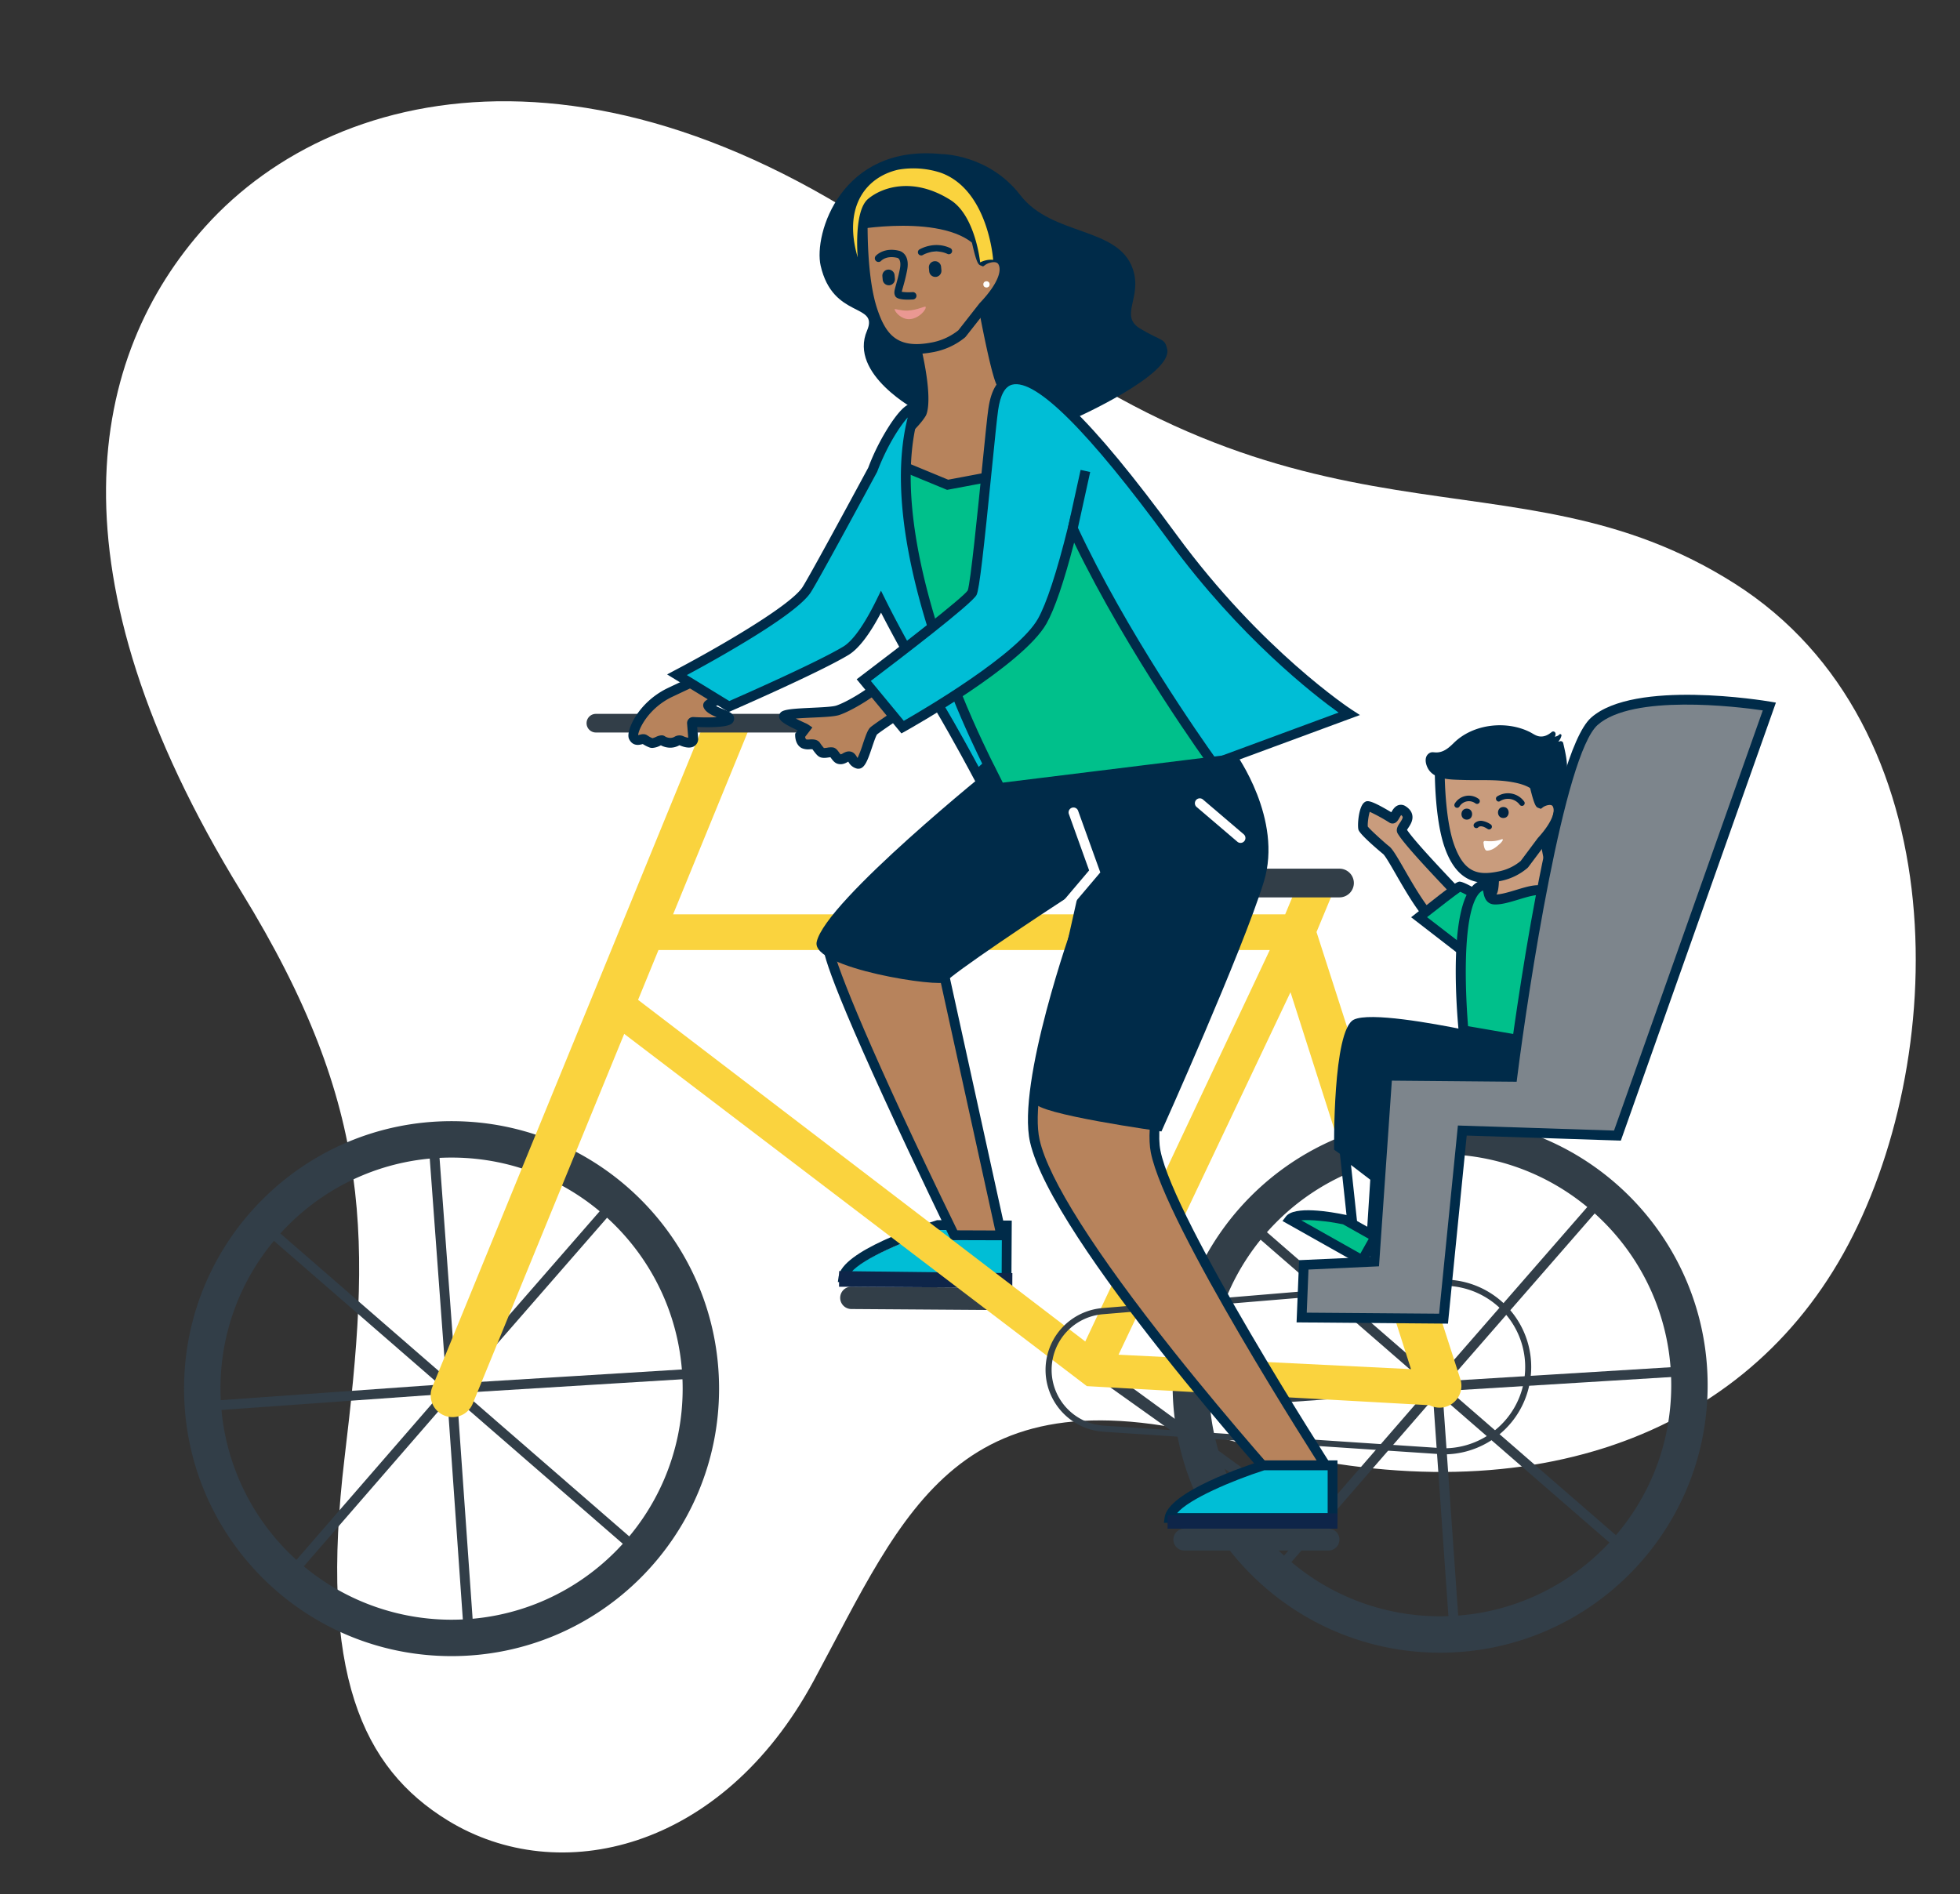 <svg id="Revision" xmlns="http://www.w3.org/2000/svg" viewBox="0 0 1554.68 1502.7"><rect x="0" y="0" width="1554.68" height="1502.7" fill="#333333" stroke="none"/><defs><style>.cls-1{fill:#fff;}.cls-2{fill:#00bed6;}.cls-3{fill:#002b49;}.cls-4{fill:#00c08b;}.cls-5{fill:#b7835c;}.cls-6{fill:#323e48;}.cls-7{fill:#ea9892;}.cls-8{fill:#0e2549;}.cls-9{fill:#fad33e;}.cls-10{fill:#c99c7d;}.cls-11{fill:#002442;}.cls-12{fill:#7d858c;}</style></defs><path class="cls-1" d="M191.39,707.36C298,880.82,293.8,984.93,273.32,1156.28s14,246.2,81.92,287.86c88,53.95,217.33,24,290.16-110.8S759.19,1082,979.93,1143.71s398.07,1.41,482.27-149.37,91.53-418.53-86.29-531.44-336.81-9.14-607.62-228.46S269.72,61.08,162.94,179.61C70.69,282,35.5,453.76,191.39,707.36Z"/><path class="cls-2" d="M744.45,975.73s-72.26,22.49-74.86,41.34l129.34.73.24-41.76Z"/><path class="cls-3" d="M664.59,1017l.61-4.39c2.79-20.27,65.09-40.64,77.55-44.52l.57-.18,59.21.33-.28,49.54Zm79.89-41.31c-25.44,8-60.17,22.55-69.33,33.6l119.37.67.19-34Z"/><polygon class="cls-4" points="850.89 362.85 751.59 384.58 706.28 365.82 714.6 463.2 788.31 625.65 961.62 605.74 850.89 362.85"/><path class="cls-5" d="M656.85,747.81c-5.6,15.31,100,232.05,100,232.05l37.39.14L746.91,764.41S721,750.77,656.85,747.81Z"/><polygon class="cls-6" points="158.6 1111.88 348.55 1098.34 203.74 972.58 208.84 966.72 353.65 1092.47 339.54 900.84 347.3 900.3 361.41 1091.93 489.11 945.43 494.98 950.54 367.27 1097.03 561.83 1085.05 562.37 1092.81 367.82 1104.79 515.54 1233.03 510.44 1238.89 362.71 1110.65 376 1300.08 368.24 1300.62 354.96 1111.19 229.32 1255.95 223.45 1250.85 349.09 1106.09 159.14 1119.63 158.6 1111.88"/><polygon class="cls-6" points="940.44 1110.26 1130.39 1096.72 985.58 970.96 990.68 965.1 1135.5 1090.85 1121.38 899.22 1129.14 898.68 1143.25 1090.31 1270.95 943.82 1276.82 948.92 1149.12 1095.41 1343.67 1083.43 1344.21 1091.19 1149.66 1103.17 1297.39 1231.41 1292.28 1237.27 1144.55 1109.04 1157.84 1298.46 1150.08 1299 1136.8 1109.57 1011.16 1254.33 1005.29 1249.23 1130.93 1104.47 940.98 1118.02 940.44 1110.26"/><path class="cls-3" d="M754.46,983.74l-1.06-2.17c-.27-.55-26.73-54.87-52.16-110.38-52.09-113.65-49.25-121.4-48-124.72l1-2.68,2.85.14c64.27,3,90.61,16.46,91.7,17l1.59.84,48.8,222.1ZM660.79,751.9c3,15.5,30.3,84,98.54,224.08l30.11.12-45.91-209C737.23,764.38,711.74,754.69,660.79,751.9Z"/><path class="cls-3" d="M747,122.25s37.26,0,62.35,32.6,77.73,24.8,89.22,58.57c7.79,22.88-11.36,37.16,6.15,47.47s19,7.25,21.08,16c4.71,20.12-72.37,54.58-72.37,54.58l-125.84-5.59S672.79,297,687.74,262.27c9.56-22.18-27.08-8.88-36.81-51.56C645.28,185.91,667.1,114,747,122.25Z"/><path class="cls-5" d="M779.86,243.18c6.91-7.21,18.69-21.32,16.68-32s-13.86-6.75-17.19-4.23c-2.21,1.67-11.68-52.07-11.68-52.07L684.39,169s-1.88,48.46,7.68,77.16,24.84,33.39,46.51,29.51a51.37,51.37,0,0,0,24.4-11Z"/><path class="cls-5" d="M778.18,231.71s12.76,69.7,16.22,72.74c11.83,10.41,37.3,62.33,43.77,62.6s-86.58,17.53-86.58,17.53l-45.31-18.76L710.73,349s14.61-12,20.16-21.11-6.77-80.18-6.77-80.18"/><path class="cls-3" d="M701.65,368.11l5.65-21.29,1-.79c.14-.12,14.16-11.7,19.31-20.14,2-3.22,1.87-20.29-4.49-48.17l7.59-1.73c9.43,41.39,4.6,52.2,3.54,53.95-5,8.26-16.59,18.35-20,21.28l-3.27,12.3,41.1,17c25.42-4.72,63.14-11.93,78.32-15.25-3.58-4.54-8.46-12.33-16.21-25.14-8-13.19-17-28.15-22.28-32.79-1.11-1-4.46-3.92-15.8-63.46l7.64-1.45c5,26.15,11.36,55.19,13.59,59.34,6.16,5.64,15,20.23,23.51,34.34,6.38,10.56,15.07,24.94,18.17,27.08a4,4,0,0,1,3.43,3.63c.3,4.26.3,4.26-46.57,13.31-21.5,4.16-43.3,8.2-43.51,8.25l-1.14.21ZM838,370.93Z"/><path class="cls-3" d="M688.39,247.39c-9.68-29-8-76.54-7.88-78.54l.12-3.16,90.19-15.32.67,3.8c3.33,18.86,7.45,39.57,9.66,47.44,3.38-1.31,7.92-2.16,12-.58,2.67,1,6.1,3.5,7.21,9.4,2.19,11.65-8.3,25.6-17.55,35.3L766,267.1l-.57.59a55.74,55.74,0,0,1-26.21,11.81,71.25,71.25,0,0,1-12.47,1.21C707.58,280.71,696.06,270.41,688.39,247.39Zm88.42-6.61.24-.29c11.18-11.68,16.89-22.12,15.67-28.63-.54-2.87-1.88-3.39-2.38-3.58-2.6-1-7.08.55-8.64,1.74l-1.92,1.34-2-.8c-2.27-.89-4.42-1.74-13.24-51.23l-76.31,13c-.21,11.12-.29,49.09,7.56,72.64,6.86,20.59,16,31.6,42.13,26.91A48.1,48.1,0,0,0,760.18,262Z"/><path class="cls-1" d="M704.7,218.69l.25,2.76Z"/><path class="cls-3" d="M705,226.3h.44a4.87,4.87,0,0,0,4.4-5.28l-.25-2.76a4.86,4.86,0,0,0-9.68.88l.25,2.76A4.86,4.86,0,0,0,705,226.3Z"/><path class="cls-1" d="M741.64,212.05l.25,2.75Z"/><path class="cls-3" d="M741.88,219.66l.45,0a4.87,4.87,0,0,0,4.4-5.28l-.25-2.75a4.86,4.86,0,1,0-9.68.88l.25,2.75A4.86,4.86,0,0,0,741.88,219.66Z"/><path class="cls-1" d="M730.67,200.09s10.57-6.37,22.11-.91Z"/><path class="cls-3" d="M730.67,202.65a2.49,2.49,0,0,0,1.31-.36c.41-.24,9.61-5.57,19.71-.79a2.57,2.57,0,0,0,2.19-4.64c-12.64-6-24.06.74-24.54,1a2.56,2.56,0,0,0,1.33,4.76Z"/><path class="cls-3" d="M720,237.69c1.24,0,2.64-.05,4.21-.15a2.91,2.91,0,0,0,2.72-3.1,2.88,2.88,0,0,0-3.1-2.72,39.23,39.23,0,0,1-8.54-.25c.17-.82.59-2.31,1-3.77.83-2.94,2-7,3.18-13,2.76-13.58-5.82-15.65-6.19-15.73-12.27-3.07-18.37,3.74-18.63,4a2.91,2.91,0,0,0,4.37,3.85c.22-.23,4.26-4.38,12.92-2.22,1.25.39,3.07,2.72,1.82,8.9-1.18,5.82-2.28,9.73-3.08,12.59-1.15,4.09-1.72,6.14-.8,8.25C710.27,235.42,711.27,237.69,720,237.69Z"/><path class="cls-7" d="M709.6,245.31c.19,2.22,5.27,8,11.53,7.88,7.69-.11,14.24-8.12,13-9.88-.43-.6-6.74,2.73-14.07,3.06C714.47,246.63,709.54,244.64,709.6,245.31Z"/><path class="cls-3" d="M681,181.83s82.73-14.2,99.31,22.27c0,0,3.71-4.14,7.15-4,4.44.17,8.62,0,8.62,0l-25.93-66.83-83.93,16Z"/><path class="cls-6" d="M675.25,1038.4l116.58.81a8.87,8.87,0,0,0,8.93-8.81h0a8.87,8.87,0,0,0-8.81-8.93l-116.58-.81a8.88,8.88,0,0,0-8.93,8.81h0A8.87,8.87,0,0,0,675.25,1038.4Z"/><path class="cls-6" d="M930.14,1098.84c0,117.19,95,212.18,212.18,212.18s212.19-95,212.19-212.18-95-212.18-212.19-212.18S930.14,981.65,930.14,1098.84Zm28.88,0a183.3,183.3,0,0,1,183.3-183.3c101.24,0,183.31,82.06,183.31,183.3s-82.07,183.3-183.31,183.3S959,1200.07,959,1098.84Z"/><path class="cls-6" d="M146,1101.56c0,117.19,95,212.18,212.18,212.18s212.19-95,212.19-212.18-95-212.18-212.19-212.18S146,984.37,146,1101.56Zm28.88,0c0-101.23,82.07-183.3,183.3-183.3s183.31,82.07,183.31,183.3-82.07,183.3-183.31,183.3A183.3,183.3,0,0,1,174.88,1101.56Z"/><polygon class="cls-8" points="803.02 1009.94 802.95 1021.5 665.53 1020.72 665.6 1008.32 803.02 1009.94"/><path class="cls-8" d="M682.5,755.31h24.66l-28.5-25.71h30.83L696.7,707.37a2.67,2.67,0,1,0-4.62,2.66l8.2,14.24H664.79L693.29,750H682.5a2.67,2.67,0,0,0,0,5.33Z"/><polygon class="cls-6" points="1051.89 1222.52 1056.99 1216.72 784.11 1017.8 777.69 1027.13 1051.89 1222.52"/><path class="cls-9" d="M358.94,1124.15a17.16,17.16,0,0,1-6.56-1.29,17.34,17.34,0,0,1-9.47-22.59l219.26-535.4L594.22,578,533.9,725.32h485.51l12.89-31,24.9,13.9-12.93,31.11,114,354.4a17.33,17.33,0,0,1-10.85,22,17.54,17.54,0,0,1-5.55.91,17.28,17.28,0,0,1-7.95-1.93l-271.8-15.14-367-279.43L375,1113.39a17.26,17.26,0,0,1-16,10.76Zm664.69-337.07L887.22,1074.65l232,11.45Zm-16.45-33.44H522.3l-16.18,39.51,354.72,271Z"/><path class="cls-9" d="M354.59,1117.46a11.47,11.47,0,0,0,15-6.28l123-300.31,371.65,282.95,271.39,15.11a11.48,11.48,0,0,0,17.12-13.32L1038.06,739.08l11.76-28.29-14.65-8.18-11.87,28.54H525.21l61.41-150-21.27-8.71-217,530A11.48,11.48,0,0,0,354.59,1117.46Zm772.77-25.12L878.2,1080l146.49-308.8ZM499,795.07l19.35-47.26h498L863,1073.13Z"/><path class="cls-6" d="M1145.12,1153.7l-270.46-18h0a49.18,49.18,0,0,1,.16-98.07l270.3-22.58h.2a69.32,69.32,0,1,1-.15,138.64ZM875.17,1042.5a44.32,44.32,0,0,0-.18,88.38l270.29,18a64.46,64.46,0,0,0,.1-128.92Zm-.37,90.8h0Z"/><path class="cls-6" d="M963.21,711.86h99.29a11.43,11.43,0,0,0,11.39-11.39h0a11.42,11.42,0,0,0-11.39-11.38H963.21a11.42,11.42,0,0,0-11.39,11.38h0A11.43,11.43,0,0,0,963.21,711.86Z"/><path class="cls-5" d="M820.83,905.07c17.49,77.43,186.78,259.51,186.78,259.51h45.25S927.73,970.16,916.65,913.4c-9-46,45.9-171,45.9-171L855.91,731S810.29,858.39,820.83,905.07Z"/><path class="cls-3" d="M1019.08,1188.35l5.77-5.22c-.46-.5-46.4-51.43-93.87-111.14-62.56-78.67-99.34-136.69-106.35-167.77-9.31-41.23,27.31-149.92,33.93-169l98.33,10.54c-10.17,23.89-52.26,126.42-44.06,168.43,11.11,56.83,131.63,244.57,136.76,252.54l6.54-4.21c-1.25-1.94-124.85-194.44-135.67-249.82-8.65-44.33,45.1-167.45,45.65-168.68l2.13-4.87-115-12.31-1,2.88c-1.88,5.24-45.88,129-35.21,176.25C834.55,983.46,1011.55,1180,1019.08,1188.35Z"/><path class="cls-2" d="M1002.27,1162.41s-72.13,22.89-74.61,41.76H1057v-41.76Z"/><path class="cls-3" d="M923.8,1203.66c2.68-20.29,64.86-41,77.3-45l.57-.18h59.21v49.53H923.22Zm129.31-37.37h-50.23c-25.4,8.13-60,22.9-69.15,34h119.38Z"/><path class="cls-8" d="M854.33,733.33a2.66,2.66,0,0,0,2.56-1.94L870,685.08,898.7,634.3a2.66,2.66,0,1,0-4.63-2.62L865,683l-13.26,46.93a2.66,2.66,0,0,0,1.84,3.29A2.55,2.55,0,0,0,854.33,733.33Z"/><path class="cls-6" d="M472.66,581.07H680.32V566.29H472.66a7.39,7.39,0,0,0-7.39,7.39h0A7.39,7.39,0,0,0,472.66,581.07Z"/><path class="cls-5" d="M718.18,525.68c-25.12,25.56-48.52,36.2-53.81,37.84-7.44,2.31-36.6,1.48-42,4.22-3.31,1.66,15.73,9.73,16.46,10.24l-4.17,5.42s0,5.12,3.16,6.66c2.74,1.33,6.8-.51,9.1,1.08.21.15,3.11,4.58,4.64,5.64,2,1.35,6.39-.34,8.51,0,1.55.24,3.26,4.74,5.5,5.38,3.6,1,5.9-2.77,8.47-2.1,2.42.63,2.43,5,6.71,5.88s9-23.36,12.46-26.19c12.2-9.94,110.85-71.15,124.28-98.86,4-8.3,39.76-104.58,33.31-109.56-4.66-3.6-49.16-15.59-62.87,13.52-10.21,21.66-2.88,82.93-11.32,88.64C759.5,485,744.74,498.67,718.18,525.68Z"/><path class="cls-5" d="M561.72,559.62c2.28,5.54,20.28,8.18,16.11,11.47-3.16,2.48-23,1.89-27.91,1.56a.94.94,0,0,0-1,1l1,12.79c-.74,5.25-9.23,1.21-9.7,1-2.63-1.14-3.77,1.81-8.6,1.77a11.7,11.7,0,0,1-6.49-2c-1.08-.85-6.25,3.09-8.72,2a24.37,24.37,0,0,1-5.16-2.78c-1.88-1.23-6.15,3-8.63-1.7-1.77-3.35,6-24.62,29-35.57,27.2-13,94-42.89,109.35-62.65,4.61-5.92,35.77-73.46,42.72-69.56,39.29,22,11.7-1.91,15.42,17.29,5.21,26.92-14.67,59.28-19.82,69.86C672.35,518.5,560.1,555.67,561.72,559.62Z"/><path class="cls-3" d="M679.89,609.74A10.42,10.42,0,0,1,673,604.4l-.14-.22-.47.26c-1.65.92-4.43,2.45-7.93,1.46-2.49-.71-4-2.83-5.26-4.53l-.52-.7-1.31.18c-2.5.37-5.61.83-8.07-.87-1.4-1-2.85-2.8-4.88-5.63a17.43,17.43,0,0,0-1.89,0,12.74,12.74,0,0,1-6.46-.84c-5.24-2.54-5.35-9.41-5.35-10.18v-1.31l2-2.64c-11.7-5.5-14.66-7.82-14.71-11.1a4.45,4.45,0,0,1,2.52-4.06c3.45-1.74,11.16-2.18,23.44-2.76,7.59-.36,16.18-.76,19.21-1.7,5.95-1.85,28.32-12.57,52.19-36.85,24.93-25.35,40.89-40.47,58.87-52.62,2.53-2.59,3-20.27,3.33-33.18.52-19.69,1.11-42,6.75-54,4.8-10.19,13.31-16.82,25.28-19.7,18.67-4.5,39.63,1.78,43.49,4.77,2.82,2.18,6.34,4.9-11.42,57.84-8.73,26-18.7,52.2-20.78,56.49-9.94,20.52-59.62,55.32-105.41,86.32-9.48,6.43-17,11.52-19.79,13.76-.94,1.23-2.74,6.56-3.94,10.11-3.31,9.81-5.76,17.09-10.72,17.09A5.46,5.46,0,0,1,679.89,609.74ZM810.61,371.26c-9.12,2.4-15.58,7.53-19.22,15.24-4.95,10.5-5.51,31.94-6,50.86-.61,23.31-1.18,35.65-6.64,39.34-17.64,11.94-32.69,26.18-57.79,51.71s-49,36.83-55.43,38.83c-4,1.23-12.31,1.62-21.14,2-4,.18-9,.42-13.13.77,1.82.93,4.15,2.05,7.14,3.43a18.89,18.89,0,0,1,2.59,1.29l3.39,2.32-5.75,7.48a3.39,3.39,0,0,0,.85,2,8.88,8.88,0,0,0,2.6.06c2.11-.12,4.73-.27,7,1.32a6.52,6.52,0,0,1,1.62,1.83,36.67,36.67,0,0,0,2.84,3.65,19.16,19.16,0,0,0,2.67-.27,14.44,14.44,0,0,1,4.41-.22c2.32.37,3.67,2.22,4.85,3.86a17.09,17.09,0,0,0,1.3,1.64,5.2,5.2,0,0,0,1.84-.8c1.47-.81,3.69-2,6.35-1.34,2.51.65,3.77,2.64,4.6,4,.28.44.49.77.69,1a99,99,0,0,0,4.16-11c2.58-7.64,4-11.72,6.29-13.56,2.95-2.4,10.29-7.37,20.45-14.25,30.16-20.42,92.91-62.92,102.78-83.28,5.69-11.74,34.83-93.2,33.74-105.18C843.33,371.91,825.73,367.28,810.61,371.26ZM666.93,598.57Zm-13.58-5.17Z"/><path class="cls-3" d="M514.85,592.8a27.41,27.41,0,0,1-5-2.58l-.42.11c-2,.54-7.25,2-10.28-3.75-.38-.72-1.55-2.91.38-8.72,3.2-9.69,13.09-23.93,30.43-32.18,2.83-1.35,6.09-2.88,9.67-4.56,29.74-14,85.1-40,98.28-57,1.13-1.46,5.25-9.43,9.23-17.14,18-34.92,27.77-51.89,34.26-53.84a5.35,5.35,0,0,1,4.2.41,174.56,174.56,0,0,0,17,8.67c2.37,0,4.63,1,5.61,2.38l1.84,2.64L708,429.61c-.92,1-1.74,1.94-5.32.92a11.66,11.66,0,0,0,.28,3c4.8,24.81-10.31,53.52-17.57,67.32-1,2-1.93,3.65-2.57,5-4.6,9.45-37.41,23-83.25,41.19-12.07,4.78-25.4,10.07-31.62,13,1.79.94,4,1.87,5.43,2.44,4.89,2,8.41,3.48,8.9,6.94a5.05,5.05,0,0,1-2.07,4.71c-4.05,3.19-20.08,2.87-27.18,2.57l.78,9.86-.06.43a6.72,6.72,0,0,1-3.38,5.1c-3.37,1.86-8,.57-11.39-.92l-.57.27a14.66,14.66,0,0,1-6.85,1.68,16.47,16.47,0,0,1-7.33-1.85l-.78.34a15.82,15.82,0,0,1-6.05,1.7A6.35,6.35,0,0,1,514.85,592.8Zm7.88-2.52h0Zm4.82-6.09a8.07,8.07,0,0,0,4.11,1.16,6.45,6.45,0,0,0,3.38-.9,7.65,7.65,0,0,1,6.87-.49,14.18,14.18,0,0,0,4,1.26L545,574a4.83,4.83,0,0,1,5.15-5.2,172.23,172.23,0,0,0,18.37.12c-4.56-1.93-8.91-4.09-10.43-7.79h0a4.18,4.18,0,0,1,0-3.22c1.27-3,5.6-5,38.58-18.07,26.38-10.46,75.48-29.91,79.11-37.37.68-1.39,1.6-3.14,2.69-5.2,6.85-13,21.1-40.09,16.81-62.22a15.6,15.6,0,0,1,.06-7.46c-3.14-1.51-7.16-3.62-12.32-6.49-5.91,4.84-22,35.93-29,49.53-5.54,10.72-8.5,16.4-10,18.34-14.33,18.44-68.65,44-101.11,59.22l-9.64,4.55c-19.21,9.15-26.89,26.08-27.08,30.41.35-.06.85-.19,1.18-.28,1.51-.41,3.8-1,5.94.38l.52.33a17.91,17.91,0,0,0,3.71,2,18.06,18.06,0,0,0,2.75-1,11.65,11.65,0,0,1,4.42-1.27A4.3,4.3,0,0,1,527.55,584.19Zm177.73-161Z"/><path class="cls-2" d="M638.79,468c5.85-9.23,35.19-63.33,52.28-95,14-36.69,37-61.56,31.69-41.07-27.18,104.82,63.36,280.32,63.36,280.32l-8.61,4.6s-54.18-87.32-79.84-139.16c-7.88,16.08-18,32.9-27.94,38.9-23.32,14-92.72,44.2-92.72,44.2l-41.18-25.22S625.72,488.66,638.79,468Z"/><path class="cls-2" d="M771.14,470.18c3.53-7.07,14.37-130,16.74-145.44,9.42-66.34,81,18.25,142.26,101.81,68.54,93.56,140,139.74,140,139.74L961.62,605.74S903.08,515.42,850.9,419c-7.15,28.78-15.92,59-24.2,73.69C808.31,525.37,716,576.81,716,576.81L685.15,539.5S767.6,477.26,771.14,470.18Z"/><path class="cls-3" d="M577.92,564.85l1.85-.81c2.85-1.24,69.9-30.44,93.17-44.44,8-4.81,16.7-16.1,25.92-33.61,4.58,9,10,19,16,30l6.8-3.77c-7.65-13.78-14.16-26.09-19.35-36.58l-3.5-7.07-3.47,7.09c-9.72,19.82-18.86,32.71-26.46,37.27-20.71,12.47-79.23,38.27-90.41,43.17l-33.65-20.61c8.34-4.47,24.23-13.14,40.73-23,32.53-19.31,51.93-33.71,57.68-42.79,5.91-9.32,35.38-63.66,52.42-95.22l.21-.46c8.05-21.12,18.37-36.53,24.16-42.89-10.8,42.32-5.44,98.6,15.95,167.31l7.42-2.32c-21-67.59-26.33-122.63-15.71-163.59.66-2.53,2.66-10.23-2.87-12-1.73-.55-6.33-2-17.64,14.53a176.83,176.83,0,0,0-18.48,35.94c-17,31.51-46.26,85.44-52,94.54-10.27,16.2-76.73,53.29-101.48,66.22L529.16,535Z"/><path class="cls-3" d="M774.15,620.84l14.6-13.3-1.34-2.64c-.13-.26-13-25.62-25.08-55.72l-7.22,2.89c9.9,24.77,20.4,46.37,24,53.7l-2.83,2.58c-4.85-9.06-16.51-30.53-28.38-50.55l-6.69,4c15.38,25.94,30.41,54.35,30.56,54.63Z"/><path class="cls-3" d="M959.51,608.25c-.66-.9-64.26-88.48-107.5-177.8-8.09,31.14-15.45,52.7-21.92,64.19-18.72,33.21-108.42,83.44-112.23,85.56L715,581.78l-35.48-42.94,3.24-2.45c30.85-23.28,81-62.19,84.86-68,2.17-5.79,8-63.52,11.44-98.09,2.29-22.73,4.09-40.68,4.93-46.15,2.18-15.38,7.9-24.34,17-26.62,23.06-5.76,63.85,33.29,132.27,126.68,67.27,91.83,138.22,138.32,138.93,138.78l6.53,4.22-117.5,43.38ZM927,428.85C863.41,342,821.62,300.4,802.9,305.12c-5.72,1.43-9.48,8.21-11.18,20.21-.81,5.3-2.7,24.06-4.88,45.79-6.64,66.08-10,96.32-12.22,100.8h0c-3.48,7-61.38,51.2-83.89,68.23l26.16,31.67c15.53-8.89,90.55-52.82,106.42-81,6.74-11.95,15-37.09,23.81-72.71l2.65-10.68,4.65,10c39,83.71,98.81,168.72,109.66,183.89l97.67-36.06C1042.75,551.63,983.53,506,927,428.85Z"/><polygon class="cls-8" points="926.13 1202.01 926.13 1212.64 1060.85 1212.64 1060.85 1200.48 926.13 1202.01"/><path class="cls-6" d="M939.44,1230h114.29a8.7,8.7,0,0,0,8.7-8.69h0a8.7,8.7,0,0,0-8.7-8.7H939.44a8.7,8.7,0,0,0-8.7,8.7h0A8.7,8.7,0,0,0,939.44,1230Z"/><path class="cls-3" d="M647.8,747.17c7-32.37,140.86-139.81,140.86-139.81l6.75,13.47L980.34,598s37.41,51.81,22.18,101.32c-17,55.2-81.26,198.22-81.26,198.22s-100.19-13.9-100.19-22.87c0-13.43,25.53-127.47,34.85-168.68C823.61,726.51,754,773.34,750.39,778.84,747.14,783.78,643.23,768.28,647.8,747.17Z"/><rect class="cls-3" x="832.61" y="392.42" width="46.56" height="7.77" transform="translate(285.09 1147.16) rotate(-77.6)"/><path class="cls-1" d="M845.53,722.05a3.89,3.89,0,0,0,3-1.38l24.24-28.61-17.56-48.77a3.89,3.89,0,1,0-7.31,2.64l16,44.53-21.34,25.19a3.88,3.88,0,0,0,3,6.4Z"/><path class="cls-1" d="M984,668.65a3.89,3.89,0,0,0,2.52-6.85l-32.2-27.47a3.89,3.89,0,1,0-5.05,5.91l32.21,27.47A3.83,3.83,0,0,0,984,668.65Z"/><path class="cls-10" d="M1099.28,674.25c-1.38-1-17.36-15-18-17.14-.91-3.14.8-15.9,3.3-17.51,1.41-.91,11.82,4.9,19.61,9.67,2,1.25,3.9-9.45,8.7-6.37,9.39,6-2.64,13.33-.83,16.39,6.31,10.66,42.29,47.49,45.21,50.89,7.9,9.21,5,20.69-10.51,24S1106,678.9,1099.28,674.25Z"/><path class="cls-3" d="M1107.44,693.94c-3.89-6.79-8.74-15.23-10.38-16.51h0c-.37-.28-18.31-15.08-19.52-19.24-1-3.42.14-18.77,4.92-21.86,1.9-1.24,3.72-2.41,21.13,8,1.28-2.22,3-5,6.1-5.74a6.62,6.62,0,0,1,5.29,1c2.91,1.87,4.67,4.17,5.22,6.83.89,4.24-1.5,7.84-3.25,10.47-.28.42-.64,1-.91,1.4,5.91,8.87,28.19,32.38,37.93,42.65,3.63,3.84,5.56,5.88,6.24,6.67,4.72,5.5,6.32,11.92,4.39,17.62-2.14,6.31-8.19,10.82-17,12.7a10.46,10.46,0,0,1-2.15.22C1133.82,738.19,1121.79,718.92,1107.44,693.94Zm2.64-45.25c-1.08,1.89-2.2,3.85-4.43,4.43a4.52,4.52,0,0,1-3.49-.54,139.59,139.59,0,0,0-15.68-8.61c-1,3.16-1.83,9.51-1.53,11.73,2.14,2.8,14.59,13.91,16.56,15.36,2.81,2,6.1,7.56,12.68,19,7.81,13.61,24.06,41.95,31.76,40.29,6.06-1.29,10.08-4,11.3-7.59,1-3,0-6.69-2.93-10.06-.59-.68-3-3.19-6-6.38-12-12.72-34.48-36.38-39.62-45.06-1.87-3.17.15-6.2,1.77-8.65,1-1.48,2.34-3.52,2.12-4.57a3,3,0,0,0-1.22-1.46A24.5,24.5,0,0,0,1110.08,648.69Zm-22.93-6.22Z"/><path class="cls-10" d="M1221.17,637.74s7.58,51.73,10,54.06c8.44,8,68.06,30.91,72.82,31.28s-106.49,26.67-106.49,26.67l-19-10.17L1171,723.52s8.48-9.52,12.81-16.09-2.88-59.29-2.88-59.29Z"/><path class="cls-4" d="M1191.92,723.11s-28.49-19-34.16-19.86c-1.18-.17-32.13,24.33-32.13,24.33l33.54,25.9Z"/><path class="cls-3" d="M1119.32,727.62l3.9-3.08c32.26-25.55,33-25.43,35.11-25.13,6.06.9,28.89,15.89,35.75,20.47l4.09,2.73-38.77,36Zm38.94-20.19c-3.87,2.63-16.23,12.18-26.31,20.12l27,20.84,26.7-24.76C1174.52,716.36,1162.51,709.1,1158.26,707.43Z"/><path class="cls-3" d="M1175.57,742.4l-9.21-19.54,1.71-1.92c.08-.1,8.34-9.4,12.43-15.59,2.09-4.14-.16-32.64-3.46-56.68l-.46-3.43,47.81-12.34.62,4.28c3.32,22.64,7.62,47.81,9.27,52.13,3.07,2.52,13.86,8.22,35.64,17.15,17.53,7.2,32.37,12.44,34.42,12.74l3.47.31.26,3.32c.26,3.43-2.45,4.19-7.37,5.58-2.79.79-6.88,1.88-12.16,3.23-8.86,2.27-21.21,5.33-36.71,9.09-26.38,6.42-53.12,12.74-53.38,12.8l-1.44.34Zm53-47.78c-1.09-1-3.33-3.14-10.6-52L1185.21,651c2.34,17.73,6.16,52,1.82,58.53a169.67,169.67,0,0,1-11.45,14.6l5.93,12.59,16.58,8.87c30.6-7.25,72.72-17.39,92.85-22.63C1271.11,715.89,1235.41,701.1,1228.55,694.62Z"/><path class="cls-10" d="M1222.73,667.36c5.61-6.13,15.16-18.08,13.29-27s-11.66-5.35-14.38-3.2c-1.81,1.43-10.66-43.11-10.66-43.11l-69,13.28s-.69,40.36,7.79,64S1171,698.75,1189,695.13a42.72,42.72,0,0,0,20.1-9.56Z"/><path class="cls-3" d="M1146.09,672.73c-8.62-24.08-8-63.75-8-65.42l.06-3.16,75.91-14.6.75,3.79c3,15.07,6.66,31.64,8.68,38.54a14.64,14.64,0,0,1,9.76-.45c3.4,1.23,5.74,4.13,6.59,8.17,2.09,9.92-6.48,21.89-14.1,30.24l-13.54,18.06-.56.6a46.89,46.89,0,0,1-21.88,10.44,58.15,58.15,0,0,1-11.45,1.3C1166,700.24,1153.93,694.67,1146.09,672.73Zm73.53-7.7.24-.3c8.81-9.62,13.43-18.42,12.35-23.53-.43-2-1.26-2.32-1.62-2.45-1.95-.71-5.38.59-6.53,1.5l-1.86,1.37-2-.75c-2.24-.83-4-1.49-12.23-42.23l-62.08,12c.05,9.85.78,40.53,7.57,59.52,7.87,22,18.72,24.45,34.79,21.21a39,39,0,0,0,18-8.42Z"/><path class="cls-3" d="M1132.12,608.5c4.53,10.22,18.46,9.86,28,10.21,13.2.47,26.61-.63,39.67,1.77,5.65,1,12.53,2.84,16.82,6.86,2.26,2.12,4.31,4.59,7,6.18,2.41,1.41,10.83,4.12,13.05,1.56a6.05,6.05,0,0,0,1-2.2c2.25-6.92,4.77-13.85,5.27-21.17.52-7.47-1.34-15.09-3-22.32a2,2,0,0,0-2.63-1.33,3.56,3.56,0,0,1-1.25.2,10.05,10.05,0,0,0,2.44-4.48,1,1,0,0,0-1.72-1,5.93,5.93,0,0,1-3.54,1.6,3.38,3.38,0,0,0,.64-2.28,1.85,1.85,0,0,0-3.05-1.41c-3,2.51-6.55,4.23-10.53,3.31-2.49-.57-4.58-2.18-6.83-3.31-18.8-9.37-44.85-6.4-60.07,8.43-2.57,2.52-5.28,5.1-8.61,6.58a13.5,13.5,0,0,1-5.45,1.19c-1.94,0-3.72-.61-5.51.51C1130.05,599.74,1130.32,604.47,1132.12,608.5Z"/><path class="cls-11" d="M1153.93,637.44a13.06,13.06,0,0,1,18.79-3.81,2.25,2.25,0,0,1,.79,3,2.21,2.21,0,0,1-3,.79,9.17,9.17,0,0,0-3.55-1.66,9,9,0,0,0-3.68,0,8.83,8.83,0,0,0-5.57,3.92,2.19,2.19,0,1,1-3.78-2.21Z"/><path class="cls-11" d="M1187.64,631.73a15.87,15.87,0,0,1,21.45,4.26,2.2,2.2,0,0,1-.78,3,2.24,2.24,0,0,1-3-.79,11.65,11.65,0,0,0-15.47-2.69c-2.39,1.5-4.59-2.28-2.21-3.78Z"/><path class="cls-11" d="M1169.5,653.17a7.41,7.41,0,0,1,6.1-2,16.84,16.84,0,0,1,6.57,2.63,2.19,2.19,0,1,1-2.21,3.77c-.81-.48-1.62-1-2.47-1.37-.1,0-.77-.4-.29-.14a3.61,3.61,0,0,0-.65-.24c-.41-.13-.82-.22-1.24-.31l.21,0-.3,0a5.76,5.76,0,0,0-.59,0c-.07,0-.57,0-.6,0,.34,0,.38,0,.14,0l-.29.06-.56.17.12-.05-.26.13c-.11.06-.44.2-.49.32.25-.2.29-.22.11-.07l-.21.21a2.18,2.18,0,0,1-3.09-3.09Z"/><path class="cls-11" d="M1163.46,650.19c-5.63,0-5.64-8.74,0-8.74s5.64,8.74,0,8.74Z"/><path class="cls-11" d="M1192.45,648.9c-5.63,0-5.64-8.74,0-8.74s5.64,8.74,0,8.74Z"/><path class="cls-4" d="M1224.26,707.3c-6.93-4.66-27.1,6.64-38.64,6.19-8-.31-2.44-13.49-10.12-11-24.85,7.92-14.65,114.8-14.65,114.8l65.77,11.37S1248.37,723.52,1224.26,707.3Z"/><path class="cls-3" d="M1157.26,820.57l-.28-3c-1.75-18.37-9.16-110.43,17.34-118.88a7.36,7.36,0,0,1,6.19.4c2.72,1.63,3.29,4.68,3.75,7.13.62,3.3.86,3.31,1.51,3.34,4.39.12,10.68-1.76,16.8-3.62,9.88-3,18.41-5.58,23.86-1.92h0c25.54,17.19,6.28,114.32,4,125.34l-.77,3.68Zm64.83-110c-2.4-1.61-11,1-17.26,2.9-6.74,2.05-13.78,4.22-19.36,4-7.09-.28-8.28-6.63-8.85-9.68-.08-.42-.18-1-.29-1.42-4,1.6-12.66,10.47-13.59,56.56-.44,21.89,1.1,43.41,1.73,51.09l59.08,10.21c7.87-40,14-103.19-1.46-113.61Z"/><path class="cls-3" d="M1174.36,819.58s-5.22-1.18-13.32-2.83c-24.3-4.94-74.48-14.06-87.15-7.92C1057,817,1058.21,912,1058.21,912l36.7,26.42,5.51-85,99.18.88,4-29.59Z"/><polygon class="cls-1" points="1066.77 915.54 1073.22 971.24 1088.01 979.57 1090.92 934.01 1066.77 915.54"/><polygon class="cls-3" points="1091.89 979.82 1094.93 932.19 1061.94 906.94 1069.47 976.99 1077.2 976.15 1071.61 924.13 1086.91 935.84 1084.13 979.32 1091.89 979.82"/><path class="cls-4" d="M1066.63,967.52s-37.74-7.89-43.56-.14l57.4,32.37,10.45-18.53Z"/><path class="cls-3" d="M1017.29,968.59l2.67-3.54c6.59-8.78,35.39-3.85,47.47-1.33l.59.12,28.2,15.9L1082,1005.05Zm48,2.62c-12.83-2.64-25.78-3.78-33.15-3.19l46.9,26.43,6.63-11.76Z"/><path class="cls-12" d="M1403.47,560.44,1283,900.86l-123-4L1145,1046.05l-112.51-.87,1.69-41.77,56-2.57,10.21-147.49,99.18.88s31.74-252.41,65.08-282S1403.47,560.44,1403.47,560.44Z"/><path class="cls-3" d="M1028.45,1049l2-49.35,56.12-2.57,10.23-147.69,99.38.88c4.09-31.66,33.64-252.34,65.92-281,34.34-30.51,137.64-13.44,142-12.69l4.56.77-123,347.46-122.26-4L1148.53,1050Zm251.8-152.16,118-333.31c-20.43-3-103.24-13.1-131,11.54-26.45,23.5-55,209.8-63.8,279.6l-.43,3.43-99-.87-10.2,147.29-55.92,2.57-1.39,34.2,105,.81,14.9-149.27Z"/><path class="cls-1" d="M1178.16,667.12a1.23,1.23,0,0,0-1.47,1.29c.27,2.1.65,6.46,2.94,6.36,5-.2,8.64-4.32,10.19-5.54.42-.33,3-3,2-3.52C1191.05,665.36,1187.4,668.11,1178.16,667.12Z"/><path class="cls-9" d="M712.51,134.6a69.88,69.88,0,0,1,33.62,2.4c37.89,13.56,41.65,69.15,41.65,69.15a16.88,16.88,0,0,0-4.43.09,21,21,0,0,0-5.89,1.89s-3.69-36.92-23.47-49.44c-29.13-18.41-54-10.56-65.48-.84s-8.16,46.37-8.16,46.37C668.29,163.27,687.52,140.24,712.51,134.6Z"/><circle class="cls-1" cx="782.48" cy="225.59" r="2.5"/></svg>